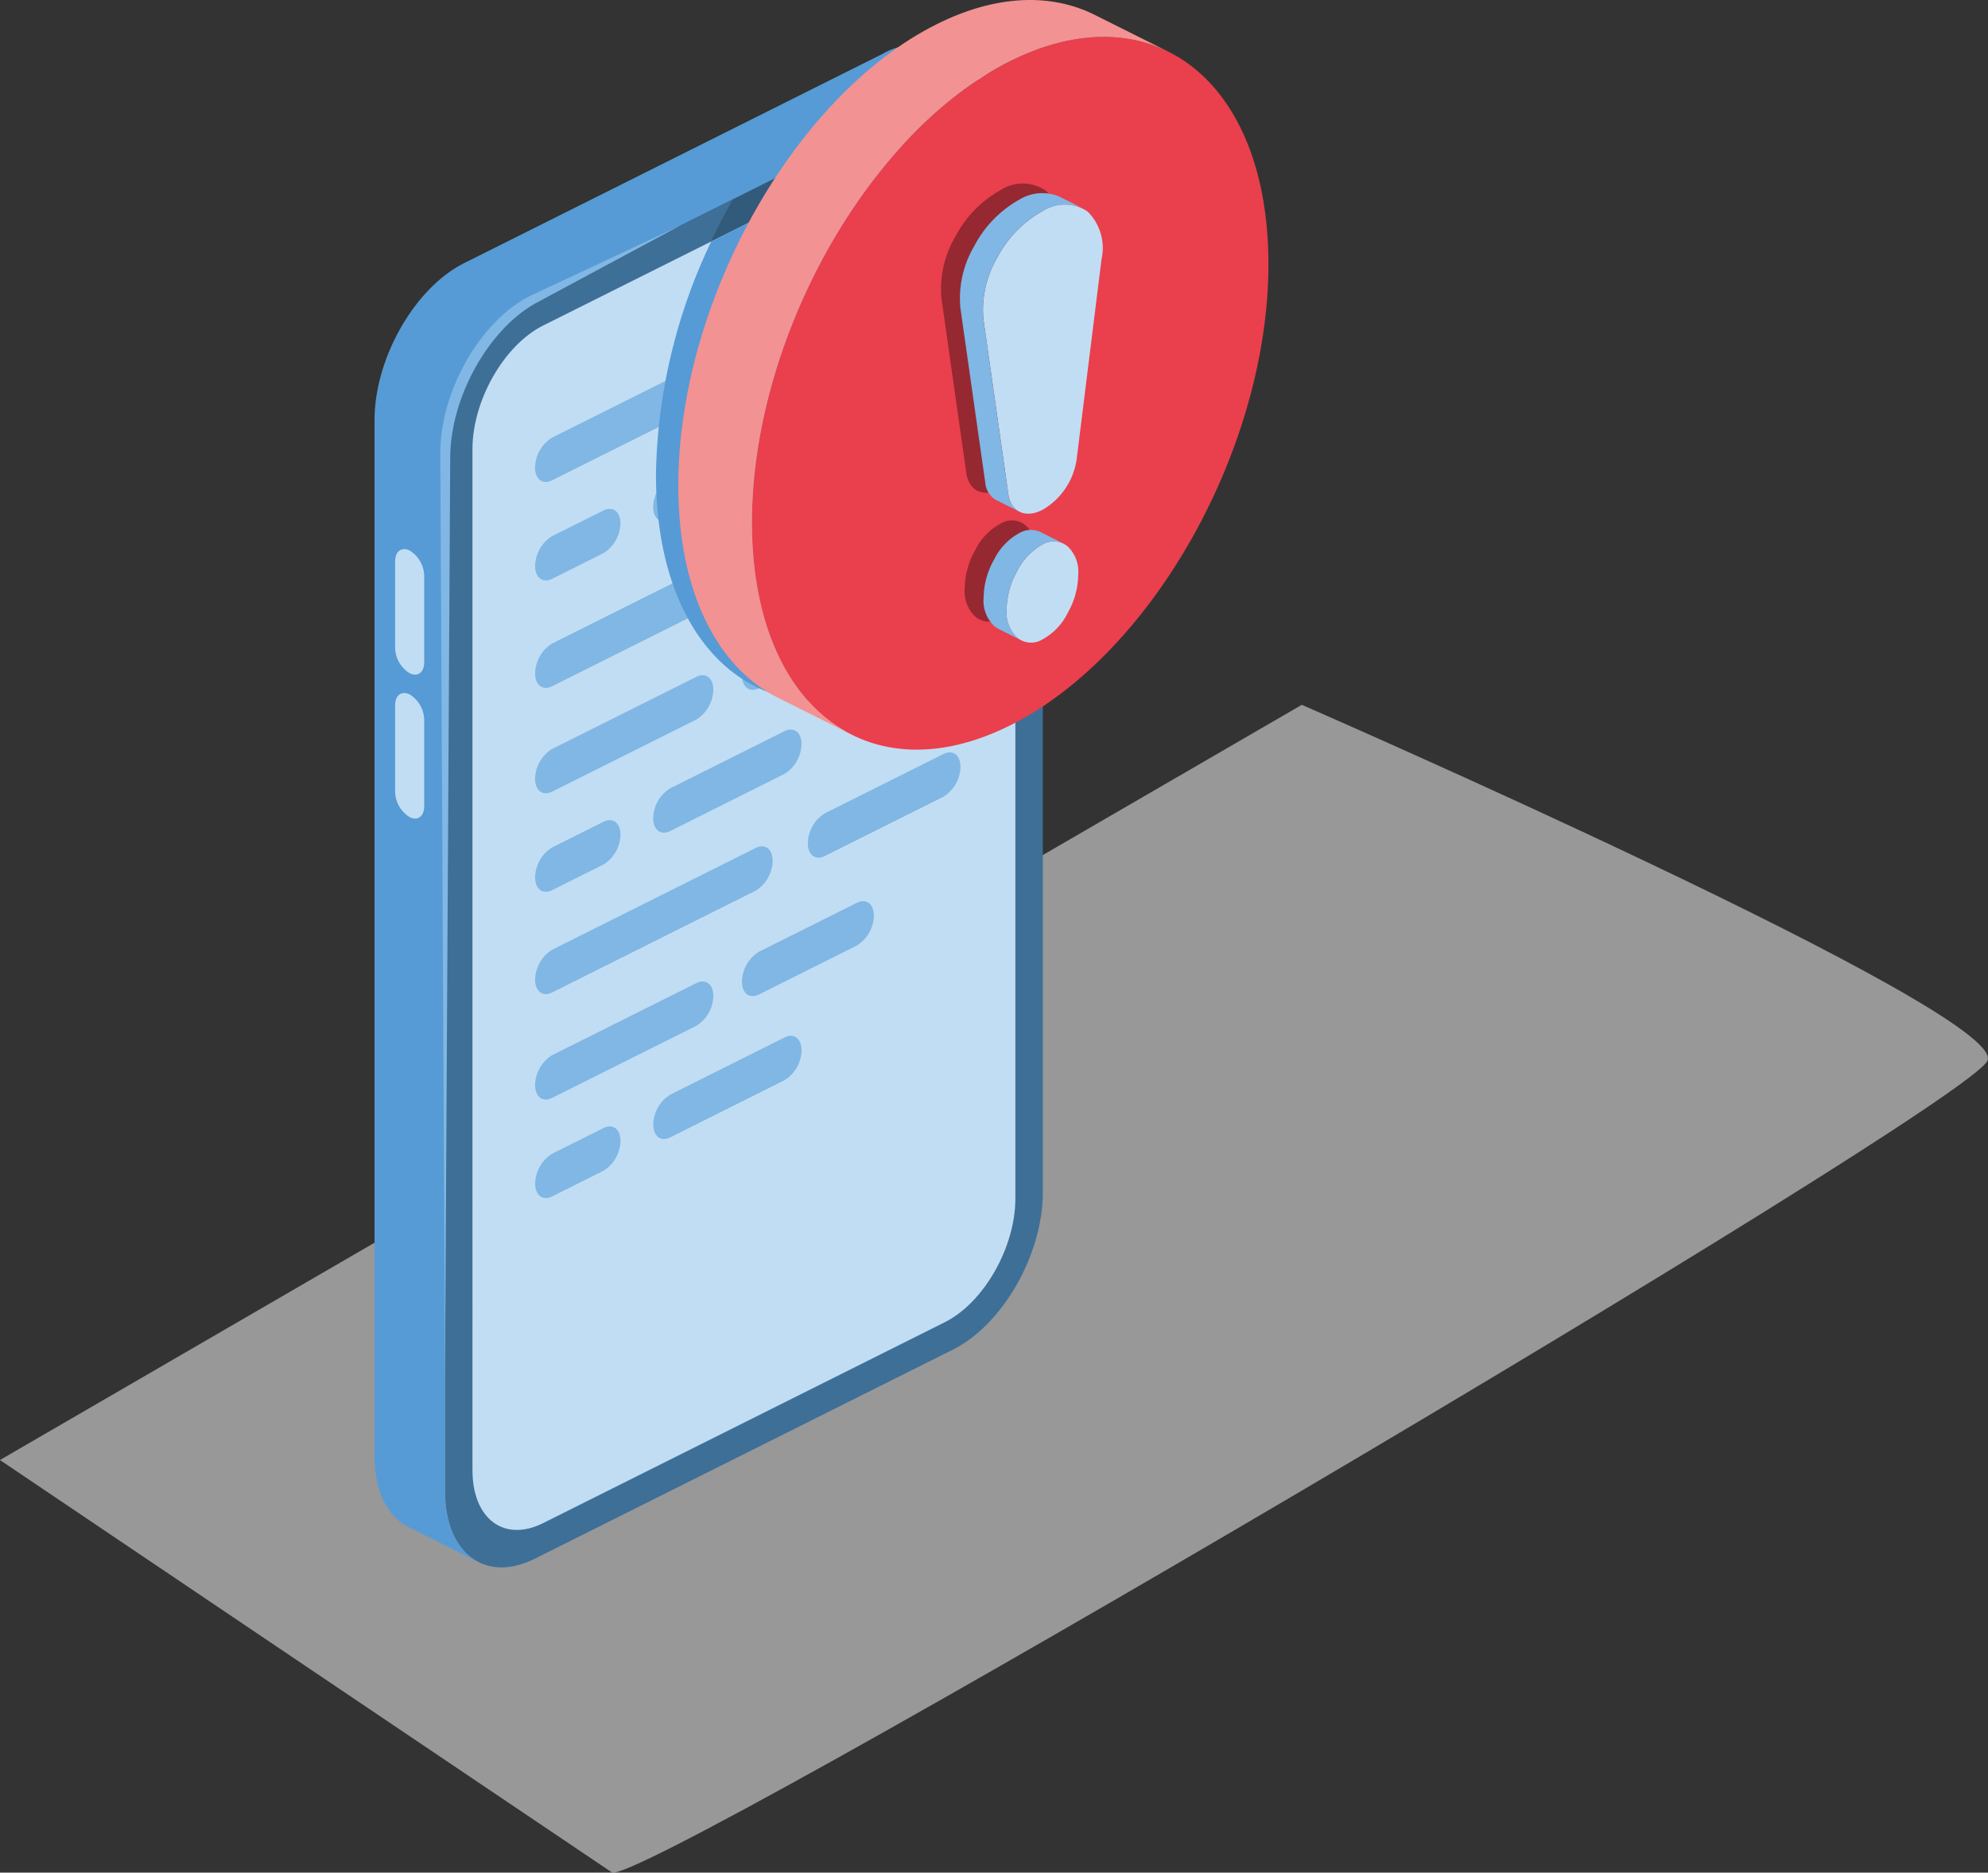 <svg xmlns="http://www.w3.org/2000/svg" width="128.283" height="120.818" viewBox="0 0 128.283 120.818"><rect x="0" y="0" width="128.283" height="120.818" fill="#333333" stroke="none"/><g id="Group_21049" data-name="Group 21049" transform="translate(-903.742 -5599.876)"><path id="Path_8812" data-name="Path 8812" d="M15801,11691.349l84.008-48.725s45.645,19.881,44.244,22.962-87.087,53.485-88.768,52.365S15801,11691.349,15801,11691.349Z" transform="translate(-14897.262 -5997.275)" fill="#f1f1f1" opacity="0.53"></path><g id="Group_20476" data-name="Group 20476" transform="translate(984.911 5799.986)"><path id="Path_10946" data-name="Path 10946" d="M37.493-131.4c0-3.992-2.593-5.936-5.786-4.34l-27,13.5c-3.193,1.6-5.786,6.134-5.786,10.126v66.851c0,3.992,2.593,5.936,5.786,4.34l27-13.5c3.194-1.6,5.786-6.134,5.786-10.126V-131.4Z" transform="translate(-51.37 -58.62)" fill="#3e6f97" fill-rule="evenodd"></path><path id="Path_10947" data-name="Path 10947" d="M171.26-128.644l14.2-7.1c3.194-1.6,5.786.348,5.786,4.34v26.621a25.833,25.833,0,0,1-8.3,6.992c-9.2,4.6-16.666-1.268-16.666-13.094a37.07,37.07,0,0,1,4.98-17.76Z" transform="translate(-205.12 -58.62)" fill="#325a7b" fill-rule="evenodd"></path><path id="Path_10948" data-name="Path 10948" d="M-50.276-66.386h0l-4.548-2.274h0C-56.15-69.323-57-70.938-57-73.223v-66.851c0-3.992,2.593-8.529,5.786-10.126l27-13.5a3.94,3.94,0,0,1,3.684-.185h0l4.879,2.439,0,.039a3.8,3.8,0,0,0-4.013-.018l-27,13.5c-3.193,1.6-5.786,6.134-5.786,10.126v66.851c0,2.285.85,3.9,2.176,4.563Z" transform="translate(0 -32.935)" fill="#569bd5" fill-rule="evenodd"></path><path id="Path_10949" data-name="Path 10949" d="M55.73-102.754c0-3.142-2.041-4.672-4.554-3.416L25.252-93.208c-2.513,1.257-4.554,4.828-4.554,7.97V-19.36c0,3.142,2.041,4.672,4.554,3.416L51.176-28.906c2.514-1.257,4.554-4.828,4.554-7.97v-65.878Z" transform="translate(-71.379 -85.896)" fill="#c1ddf4" fill-rule="evenodd"></path><path id="Path_10950" data-name="Path 10950" d="M-4.543,53.042-4.849-6.322c0-3.992,2.593-8.529,5.786-10.126L10.6-20.975,1.579-16.128C-1.615-14.531-4.208-9.994-4.208-6l-.335,59.044Z" transform="translate(-47.909 -164.565)" fill="#80b7e4" fill-rule="evenodd"></path><path id="Path_10951" data-name="Path 10951" d="M-38.792,237.206a1.974,1.974,0,0,0-.938-1.641c-.518-.259-.938.056-.938.7v5.576a1.974,1.974,0,0,0,.938,1.641c.518.259.938-.056.938-.7v-5.576Z" transform="translate(-15.004 -400.157)" fill="#c1ddf4" fill-rule="evenodd"></path><path id="Path_10952" data-name="Path 10952" d="M-38.792,351.366a1.974,1.974,0,0,0-.938-1.641c-.518-.259-.938.056-.938.7V356a1.975,1.975,0,0,0,.938,1.642c.518.259.938-.056.938-.7v-5.576Z" transform="translate(-15.004 -505.032)" fill="#c1ddf4" fill-rule="evenodd"></path><path id="Path_10953" data-name="Path 10953" d="M75.882,80.219c0-.76-.494-1.131-1.1-.827l-3.306,1.653a2.32,2.32,0,0,0-1.1,1.929c0,.76.494,1.131,1.1.827l3.306-1.653a2.32,2.32,0,0,0,1.1-1.929Zm11.683-5.842c0-.76-.494-1.131-1.1-.827l-7.369,3.685a2.32,2.32,0,0,0-1.1,1.929c0,.76.494,1.131,1.1.827l7.369-3.685a2.32,2.32,0,0,0,1.1-1.929Zm-5.694-3.509c0-.76-.494-1.131-1.1-.827l-9.3,4.648a2.32,2.32,0,0,0-1.1,1.929c0,.76.494,1.131,1.1.827l9.3-4.648a2.32,2.32,0,0,0,1.1-1.929Zm10.36-5.18c0-.76-.494-1.131-1.1-.827L84.82,68.016a2.32,2.32,0,0,0-1.1,1.929c0,.76.494,1.131,1.1.827l6.309-3.154a2.32,2.32,0,0,0,1.1-1.929ZM85.7,62.15c0-.76-.494-1.131-1.1-.827L71.473,67.887a2.32,2.32,0,0,0-1.1,1.929c0,.76.494,1.131,1.1.827L84.6,64.079a2.32,2.32,0,0,0,1.1-1.929Zm-9.822-1.689c0-.76-.494-1.131-1.1-.827l-3.306,1.653a2.32,2.32,0,0,0-1.1,1.929c0,.76.494,1.131,1.1.827L74.78,62.39a2.32,2.32,0,0,0,1.1-1.929Zm12.092.554a2.32,2.32,0,0,1,1.1-1.929l7.649-3.825c.608-.3,1.1.066,1.1.827a2.32,2.32,0,0,1-1.1,1.929l-7.649,3.824c-.608.3-1.1-.066-1.1-.827Zm-.409-6.4c0-.76-.494-1.131-1.1-.827l-7.369,3.685a2.319,2.319,0,0,0-1.1,1.929c0,.76.494,1.131,1.1.827l7.369-3.685a2.32,2.32,0,0,0,1.1-1.929ZM81.871,51.11c0-.76-.494-1.131-1.1-.827l-9.3,4.648a2.32,2.32,0,0,0-1.1,1.929c0,.76.494,1.131,1.1.827l9.3-4.648a2.32,2.32,0,0,0,1.1-1.929Zm10.36-5.18c0-.76-.494-1.131-1.1-.827L84.82,48.258a2.32,2.32,0,0,0-1.1,1.929c0,.76.494,1.131,1.1.827l6.309-3.154a2.32,2.32,0,0,0,1.1-1.929ZM85.7,42.392c0-.76-.494-1.131-1.1-.827L71.473,48.129a2.32,2.32,0,0,0-1.1,1.929c0,.76.494,1.131,1.1.827L84.6,44.321a2.32,2.32,0,0,0,1.1-1.929Zm-9.822-2.015c0-.76-.494-1.131-1.1-.827L71.473,41.2a2.32,2.32,0,0,0-1.1,1.929c0,.76.494,1.131,1.1.827l3.306-1.653a2.32,2.32,0,0,0,1.1-1.929Zm12.092.879a2.32,2.32,0,0,1,1.1-1.929L96.725,35.5c.608-.3,1.1.066,1.1.827a2.319,2.319,0,0,1-1.1,1.929l-7.649,3.824c-.608.3-1.1-.066-1.1-.827Zm-.409-6.721c0-.76-.494-1.131-1.1-.827l-7.369,3.685a2.32,2.32,0,0,0-1.1,1.929c0,.76.494,1.131,1.1.827l7.369-3.685a2.32,2.32,0,0,0,1.1-1.929Zm-5.694-3.509c0-.76-.494-1.131-1.1-.827l-9.3,4.648a2.32,2.32,0,0,0-1.1,1.929c0,.76.494,1.131,1.1.827l9.3-4.648a2.32,2.32,0,0,0,1.1-1.929Zm10.36-5.18c0-.76-.494-1.131-1.1-.827L84.82,28.174a2.32,2.32,0,0,0-1.1,1.929c0,.76.494,1.131,1.1.827l6.309-3.154a2.32,2.32,0,0,0,1.1-1.929Z" transform="translate(-117.011 -206.722)" fill="#80b7e4" fill-rule="evenodd"></path><path id="Path_10954" data-name="Path 10954" d="M169.848-98.635l15.069-7.535c2.514-1.257,4.554.274,4.554,3.416v27.271a24.04,24.04,0,0,1-6.526,4.97c-9.2,4.6-16.666-1.268-16.666-13.094a36.1,36.1,0,0,1,3.568-15.028Z" transform="translate(-205.12 -85.896)" fill="#569bd5" fill-rule="evenodd"></path><path id="Path_10955" data-name="Path 10955" d="M259.1-169.317c9.2-4.6,16.666,1.268,16.666,13.095s-7.468,25.161-16.666,29.76-16.666-1.268-16.666-13.094,7.468-25.161,16.666-29.76Z" transform="translate(-275.084 -26.849)" fill="#ea3f4c" fill-rule="evenodd"></path><path id="Path_10956" data-name="Path 10956" d="M397.71-28.084a3.87,3.87,0,0,1-1.626,1.7,1.4,1.4,0,0,1-1.626-.115,2.242,2.242,0,0,1-.685-1.819,5.094,5.094,0,0,1,.685-2.484,3.869,3.869,0,0,1,1.626-1.7,1.4,1.4,0,0,1,1.626.115,2.241,2.241,0,0,1,.685,1.818,5.094,5.094,0,0,1-.685,2.484Zm-5.438-18.962a6.657,6.657,0,0,1,.89-3.963,7.33,7.33,0,0,1,2.922-3.01h0a2.633,2.633,0,0,1,2.922.037,3.314,3.314,0,0,1,.89,3.058L398.288-38a4.5,4.5,0,0,1-2.185,3.246l-.039.02c-1.093.556-2.021.12-2.185-1.024l-1.608-11.284Z" transform="translate(-412.691 -133.825)" fill="#962831"></path><path id="Path_10957" data-name="Path 10957" d="M431-11.437a3.87,3.87,0,0,1-1.626,1.7,1.4,1.4,0,0,1-1.626-.115,2.241,2.241,0,0,1-.685-1.818,5.093,5.093,0,0,1,.685-2.484,3.869,3.869,0,0,1,1.626-1.7A1.4,1.4,0,0,1,431-15.74a2.242,2.242,0,0,1,.685,1.819A5.093,5.093,0,0,1,431-11.437ZM425.566-30.4a6.657,6.657,0,0,1,.89-3.963,7.328,7.328,0,0,1,2.922-3.009h0a2.633,2.633,0,0,1,2.922.037,3.314,3.314,0,0,1,.89,3.058l-1.608,12.92A4.5,4.5,0,0,1,429.4-18.11l-.039.02c-1.093.556-2.021.12-2.185-1.024L425.566-30.4Z" transform="translate(-443.277 -149.118)" fill="#c1ddf4"></path><path id="Path_10958" data-name="Path 10958" d="M411.227-18.073h0l-1.488-.744h0a1.455,1.455,0,0,1-.283-.187,2.241,2.241,0,0,1-.685-1.818,5.092,5.092,0,0,1,.685-2.484,3.869,3.869,0,0,1,1.626-1.7,1.471,1.471,0,0,1,1.323-.082h0l.04.02,1.448.724h0a1.472,1.472,0,0,0-1.323.082,3.869,3.869,0,0,0-1.626,1.7,5.093,5.093,0,0,0-.685,2.484,2.241,2.241,0,0,0,.685,1.818,1.447,1.447,0,0,0,.283.187Zm-.2-8.338-1.375-.688a1.125,1.125,0,0,1-.113-.056h0a1.444,1.444,0,0,1-.662-1.107L407.27-39.547a6.657,6.657,0,0,1,.89-3.963,7.329,7.329,0,0,1,2.922-3.01h0a2.838,2.838,0,0,1,2.559-.2h0l1.488.744h0a2.838,2.838,0,0,0-2.559.2h0a7.328,7.328,0,0,0-2.922,3.009,6.657,6.657,0,0,0-.89,3.963l1.608,11.284a1.443,1.443,0,0,0,.662,1.107Z" transform="translate(-426.469 -140.714)" fill="#80b7e4"></path><path id="Path_10959" data-name="Path 10959" d="M195.186-152.707h0l-4.754-2.377h0c-3.922-1.961-6.447-6.823-6.447-13.7,0-11.826,7.468-25.161,16.666-29.76,3.85-1.925,7.4-2.016,10.219-.6h0l4.754,2.377h0c-2.823-1.411-6.369-1.32-10.219.6-9.2,4.6-16.666,17.934-16.666,29.76,0,6.877,2.525,11.738,6.447,13.7Z" transform="translate(-221.385 0)" fill="#f39292" fill-rule="evenodd"></path></g></g></svg>